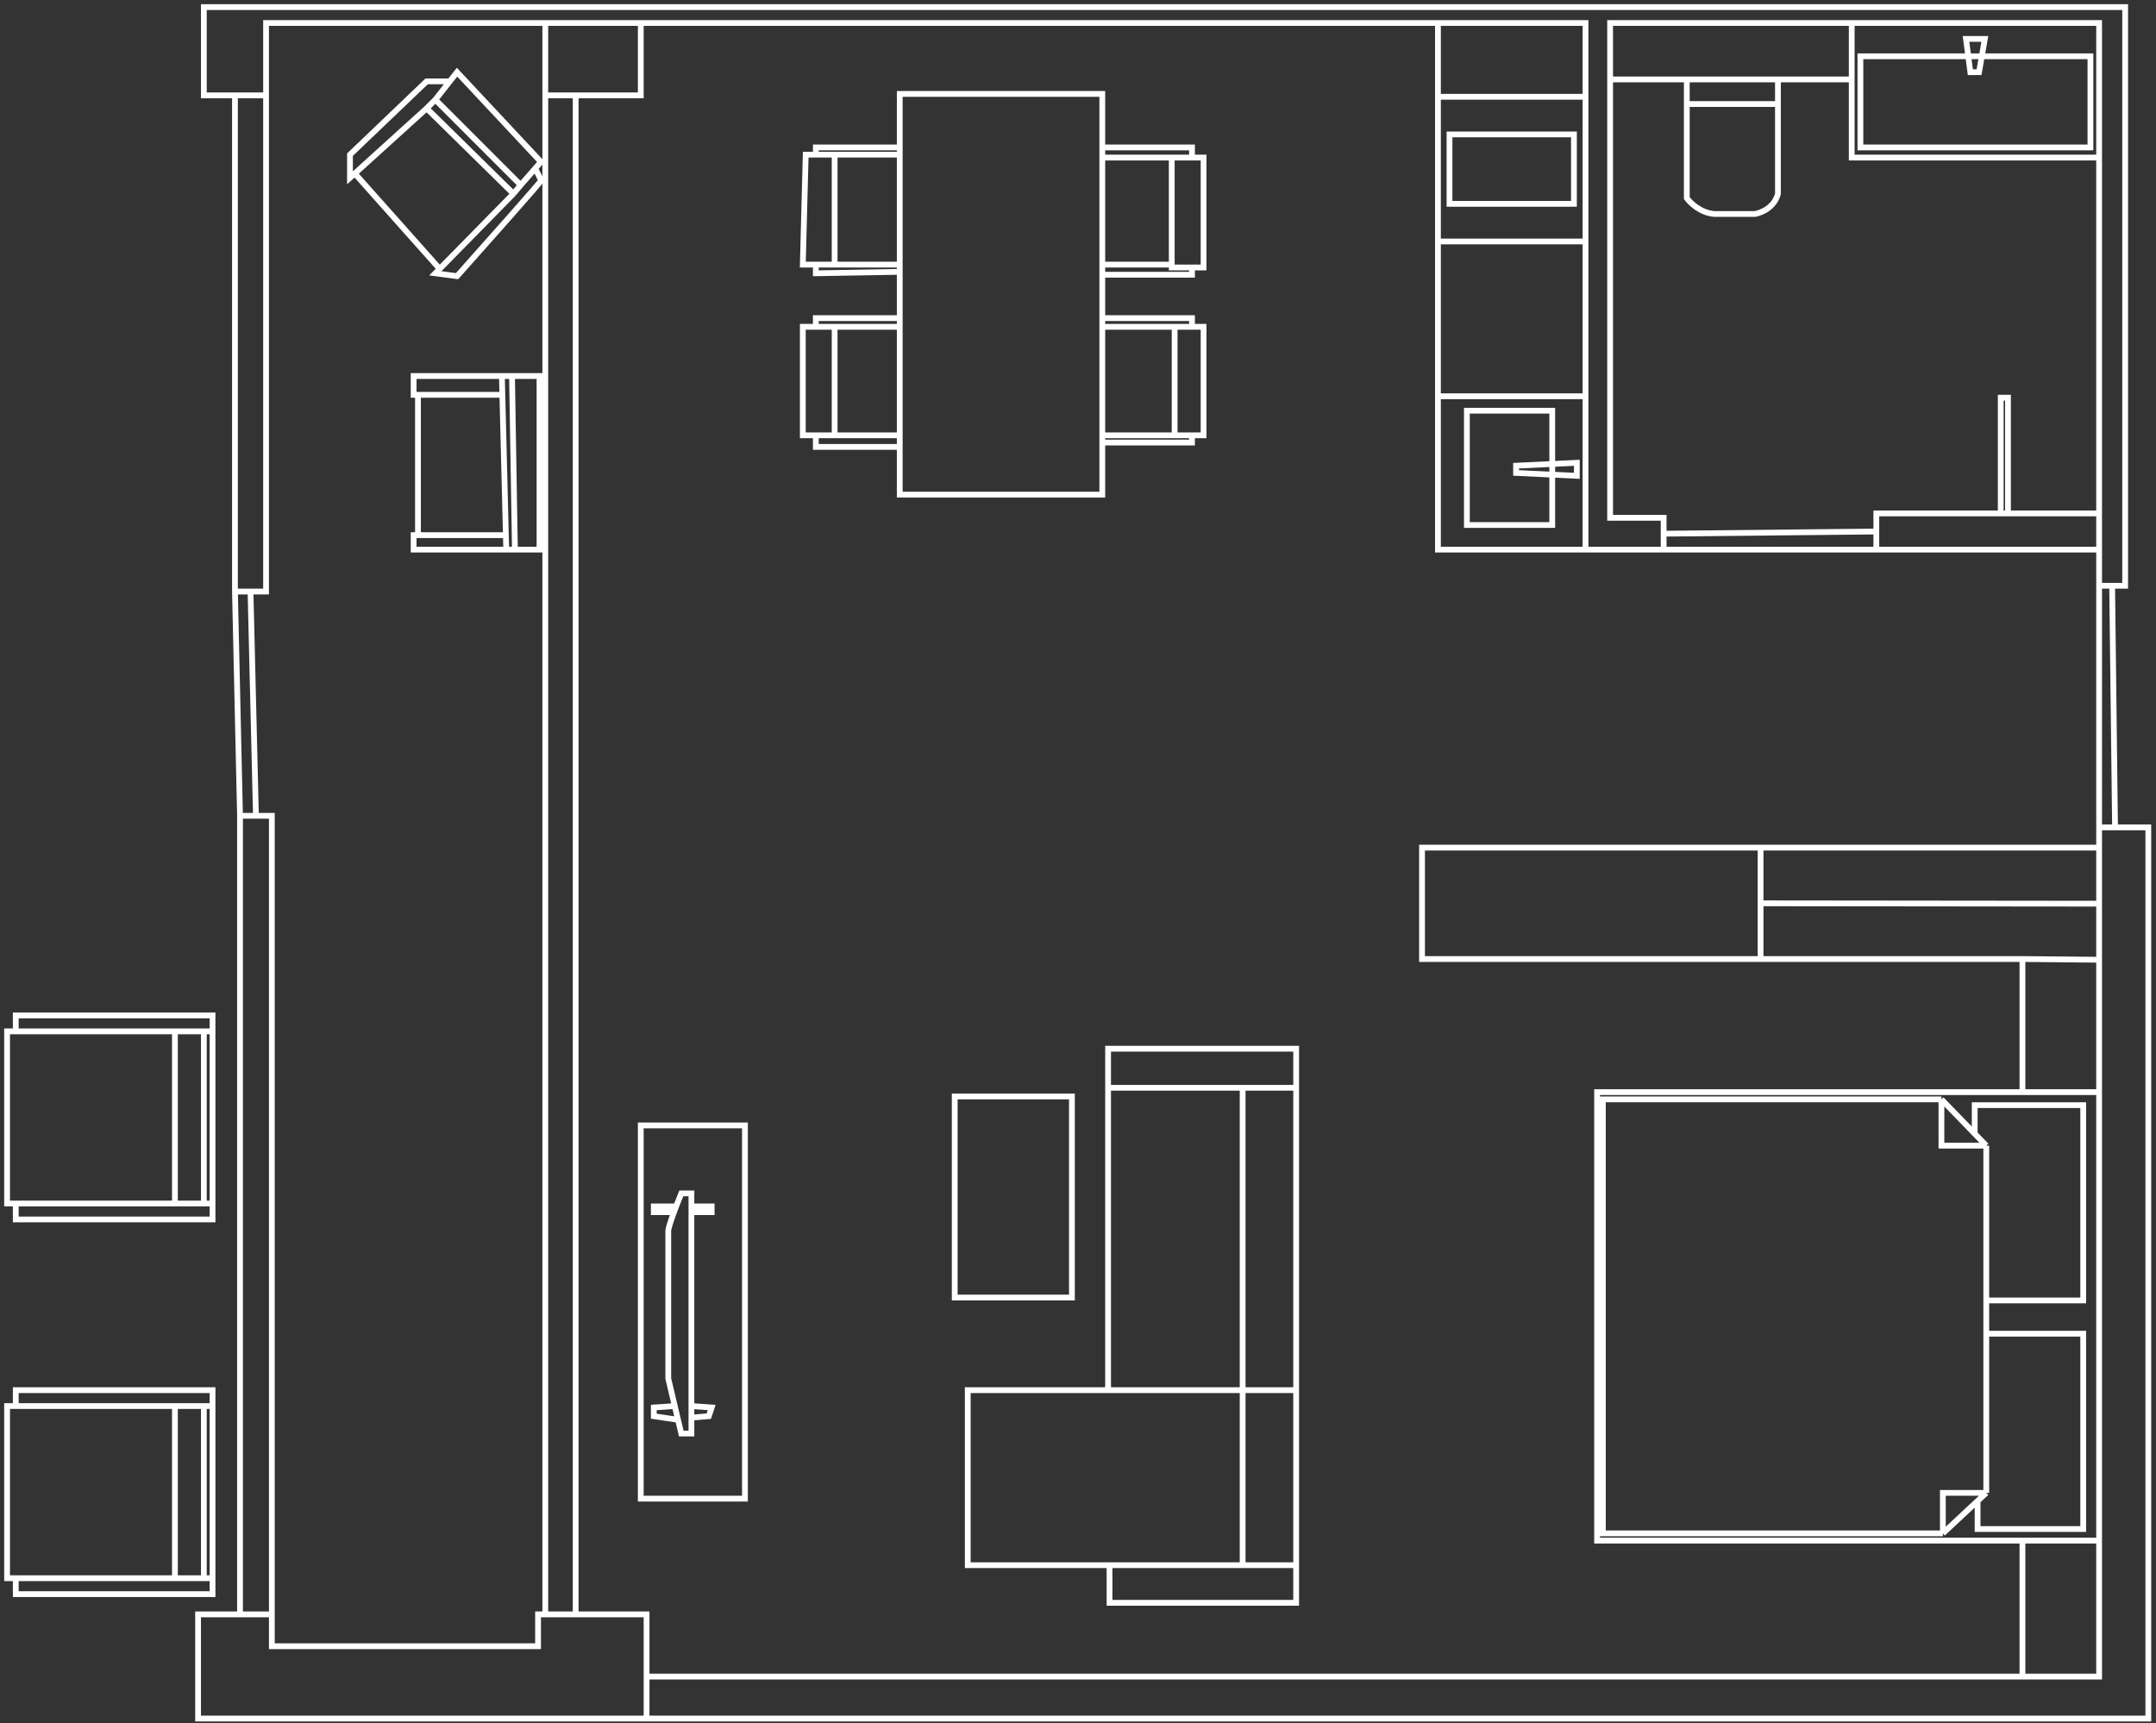 <?xml version="1.0" encoding="UTF-8"?> <svg xmlns="http://www.w3.org/2000/svg" width="304" height="243" viewBox="0 0 304 243" fill="none"><rect x="0" y="0" width="304" height="243" fill="#333333" stroke="none"/> <path d="M295.98 82.599V77.499M295.98 82.599V116.666M295.98 82.599H297.816M234.577 77.499H223.561M234.577 77.499H264.564M234.577 77.499V75.255M223.561 77.499H202.753V55.875M223.561 77.499V55.875M37.516 13.444V3.244H76.887M37.516 13.444H33.13M37.516 13.444V83.415H35.322M33.13 13.444H28.744V1H299.652V82.599H297.816M33.13 13.444V83.415M33.13 83.415L33.843 115.034M33.13 83.415H35.322M33.843 115.034V227.641M33.843 115.034H36.087M38.331 227.641V115.034H36.087M38.331 227.641H33.843M38.331 227.641V232.129H75.867V227.641H76.887M33.843 227.641H27.928V242.329H91.167M91.167 242.329H302.916V116.666H298.224M91.167 242.329V236.413M295.98 116.666V119.522M295.98 116.666H298.224M91.167 236.413V227.641H81.171M91.167 236.413H285.168M76.887 3.244V13.444M76.887 3.244H90.351M76.887 13.444V227.641M76.887 13.444H81.171M90.351 3.244V13.444H81.171M90.351 3.244H202.753M76.887 227.641H81.171M202.753 3.244H223.561V13.648M202.753 3.244V13.648M202.753 55.875H223.561M202.753 55.875V34.047M223.561 55.875V34.047M202.753 34.047H223.561M202.753 34.047V13.648M223.561 34.047V13.648M202.753 13.648H223.561M227.029 11.2V3.244H261.096M227.029 11.2V73.011H234.577V75.255M227.029 11.2H237.841M261.096 11.2V3.244M261.096 11.2V22.216H295.98M261.096 11.2H250.692M261.096 3.244H295.98V22.216M295.98 22.216V72.399M237.841 11.2H250.692M237.841 11.2V14.668M250.692 11.2V14.668M237.841 14.668V27.928C238.317 28.608 239.758 30.008 241.717 30.172H247.429C248.313 30.036 250.203 29.274 250.692 27.316V14.668M237.841 14.668H250.692M264.564 77.499H295.98M264.564 77.499V74.949M295.98 77.499V72.399M295.98 72.399H283.128M282.108 72.399H264.564V74.949M282.108 72.399V56.079H283.128V72.399M282.108 72.399H283.128M81.171 13.444V227.641M95.337 170.114C95.602 169.422 95.864 168.763 96.063 168.278H97.491V170.114M95.337 170.114H92.187V170.93H95.031M95.337 170.114C95.234 170.383 95.131 170.658 95.031 170.93M95.031 170.93C94.596 172.109 94.227 173.223 94.227 173.582C94.227 174.234 94.227 187.725 94.227 194.389L95.145 198.265M97.491 170.114H100.347V170.93H97.491M97.491 170.114V170.93M97.491 170.93V198.265M95.145 198.265L92.187 198.469V199.693L95.604 200.203M95.145 198.265L95.604 200.203M95.604 200.203L96.063 202.141H97.491V199.897M97.491 198.265L100.347 198.469L99.939 199.693L97.491 199.897M97.491 198.265V199.897M156.242 153.386V147.878H182.761V153.386M156.242 153.386H175.214M156.242 153.386V196.021M182.761 153.386H175.214M182.761 153.386V196.021M156.446 220.705V226.009H182.761V220.705M156.446 220.705H175.214M156.446 220.705H136.454V196.021H156.242M182.761 220.705H175.214M182.761 220.705V196.021M175.214 220.705V196.021M175.214 153.386V196.021M175.214 196.021H182.761M175.214 196.021H156.242M126.866 20.788V13.24H155.426V20.788M126.866 20.788H115.034V21.808M126.866 20.788V21.808M115.034 21.808H113.606L113.198 37.312H115.034M115.034 21.808H117.686M126.866 21.808H117.686M126.866 21.808V37.312M117.686 37.312V21.808M117.686 37.312H115.034M117.686 37.312H126.866M115.034 37.312V38.535L126.866 38.331M126.866 38.331V37.312M126.866 38.331V44.859M155.426 20.788H168.074V22.216M155.426 20.788V22.216M168.074 22.216H169.706V37.719H168.074M168.074 22.216H165.218M155.426 22.216H165.218M155.426 22.216V37.312M165.218 22.216V37.312M168.074 37.719H165.218V37.312M168.074 37.719V38.739H155.426M155.426 38.739V37.312M155.426 38.739V44.859M155.426 37.312H165.218M155.426 44.859H168.074V46.083M155.426 44.859V46.083M168.074 46.083H165.626M168.074 46.083H169.706V61.383H168.074M155.426 46.083H165.626M155.426 46.083V61.383M165.626 46.083V61.383M165.626 61.383H168.074M165.626 61.383H155.426M168.074 61.383V62.403H155.426M155.426 62.403V69.747H126.866V63.015M155.426 62.403V61.383M115.034 46.083V44.859H126.866M115.034 46.083H113.198V61.383H115.034M115.034 46.083H117.686M126.866 46.083V44.859M126.866 46.083H117.686M126.866 46.083V61.383M117.686 61.383V46.083M117.686 61.383H115.034M117.686 61.383H126.866M115.034 61.383V63.015H126.866M126.866 63.015V61.383M73.419 26.092L61.383 14.056M73.419 26.092L72.399 27.316M73.419 26.092L75.459 23.76M61.383 14.056L60.159 15.28M61.383 14.056L63.423 11.472M60.159 15.28L72.399 27.316M60.159 15.28L50.023 24.46M72.399 27.316L61.995 37.912M75.459 23.76L76.275 22.828L64.443 10.18L63.423 11.472M75.459 23.76C75.731 24.265 76.275 25.317 76.275 25.48C76.275 25.643 68.387 34.523 64.443 38.944L61.383 38.535L61.995 37.912M63.423 11.472H60.159L49.347 21.808V25.072L50.023 24.46M50.023 24.46L61.995 37.912M72.603 77.499H76.071V53.019H72.195M72.603 77.499L72.195 53.019M72.603 77.499H71.379M72.195 53.019H70.767M70.767 53.019H58.323V55.671H58.935M70.767 53.019L70.833 55.671M71.379 77.499L71.328 75.459M71.379 77.499H58.323V75.459H58.935M70.833 55.671L71.328 75.459M70.833 55.671H58.935M71.328 75.459H58.935M58.935 55.671V75.459M2.224 145.43V143.186H29.968V145.43M2.224 145.43H24.664M2.224 145.43H1V169.706H2.224M29.968 145.43V169.706M29.968 145.43H28.744M2.224 169.706V171.95H29.968V169.706M2.224 169.706H24.664M29.968 169.706H28.744M24.664 169.706V145.43M24.664 169.706H28.744M24.664 145.43H28.744M28.744 145.43V169.706M2.224 198.265V196.021H29.968V198.265M2.224 198.265H24.664M2.224 198.265H1V222.541H2.224M29.968 198.265V222.541M29.968 198.265H28.744M2.224 222.541V224.785H29.968V222.541M2.224 222.541H24.664M29.968 222.541H28.744M24.664 222.541V198.265M24.664 222.541H28.744M24.664 198.265H28.744M28.744 198.265V222.541M285.168 236.413H295.98V217.237M285.168 236.413V217.237M285.168 217.237H295.98M285.168 217.237H225.193V153.998H285.168M295.98 217.237V153.998M295.98 153.998H285.168M295.98 153.998V135.332M285.168 153.998V135.23M285.168 135.23L295.98 135.332M285.168 135.23H248.245M295.98 135.332V127.427M248.245 119.522H200.509V135.23H248.245M248.245 119.522H295.98M248.245 119.522V127.376M248.245 135.23V127.376M295.98 119.522V127.427M248.245 127.376L295.98 127.427M273.744 155.018V161.546H280.068M273.744 155.018C273.255 155.018 241.717 155.018 226.009 155.018V216.217H273.948M273.744 155.018L278.436 159.861M280.068 161.546L278.436 159.861M280.068 161.546V183.373M280.068 210.505H273.948V216.217M280.068 210.505V188.065M280.068 210.505L278.844 211.647M273.948 216.217L278.844 211.647M278.436 159.861V155.834H293.736V183.373H280.068M280.068 183.373V188.065M280.068 188.065H293.736V215.605H278.844V211.647M36.087 115.034L35.322 83.415M298.224 116.666L297.816 82.599M264.564 74.949L234.577 75.255M204.385 18.952V28.744H221.929V18.952H204.385ZM262.32 7.936V20.788H294.756V7.936H262.32ZM277.212 5.488L277.824 10.18H279.048L279.864 5.488H277.212ZM90.351 158.69H105.039V211.321H90.351V158.69ZM134.618 154.61H151.142V182.965H134.618V154.61ZM218.869 57.915H206.833V74.031H218.869V57.915ZM222.337 65.259V67.095L213.769 66.687V65.667L222.337 65.259Z" stroke="white" stroke-width="0.816"></path> </svg> 